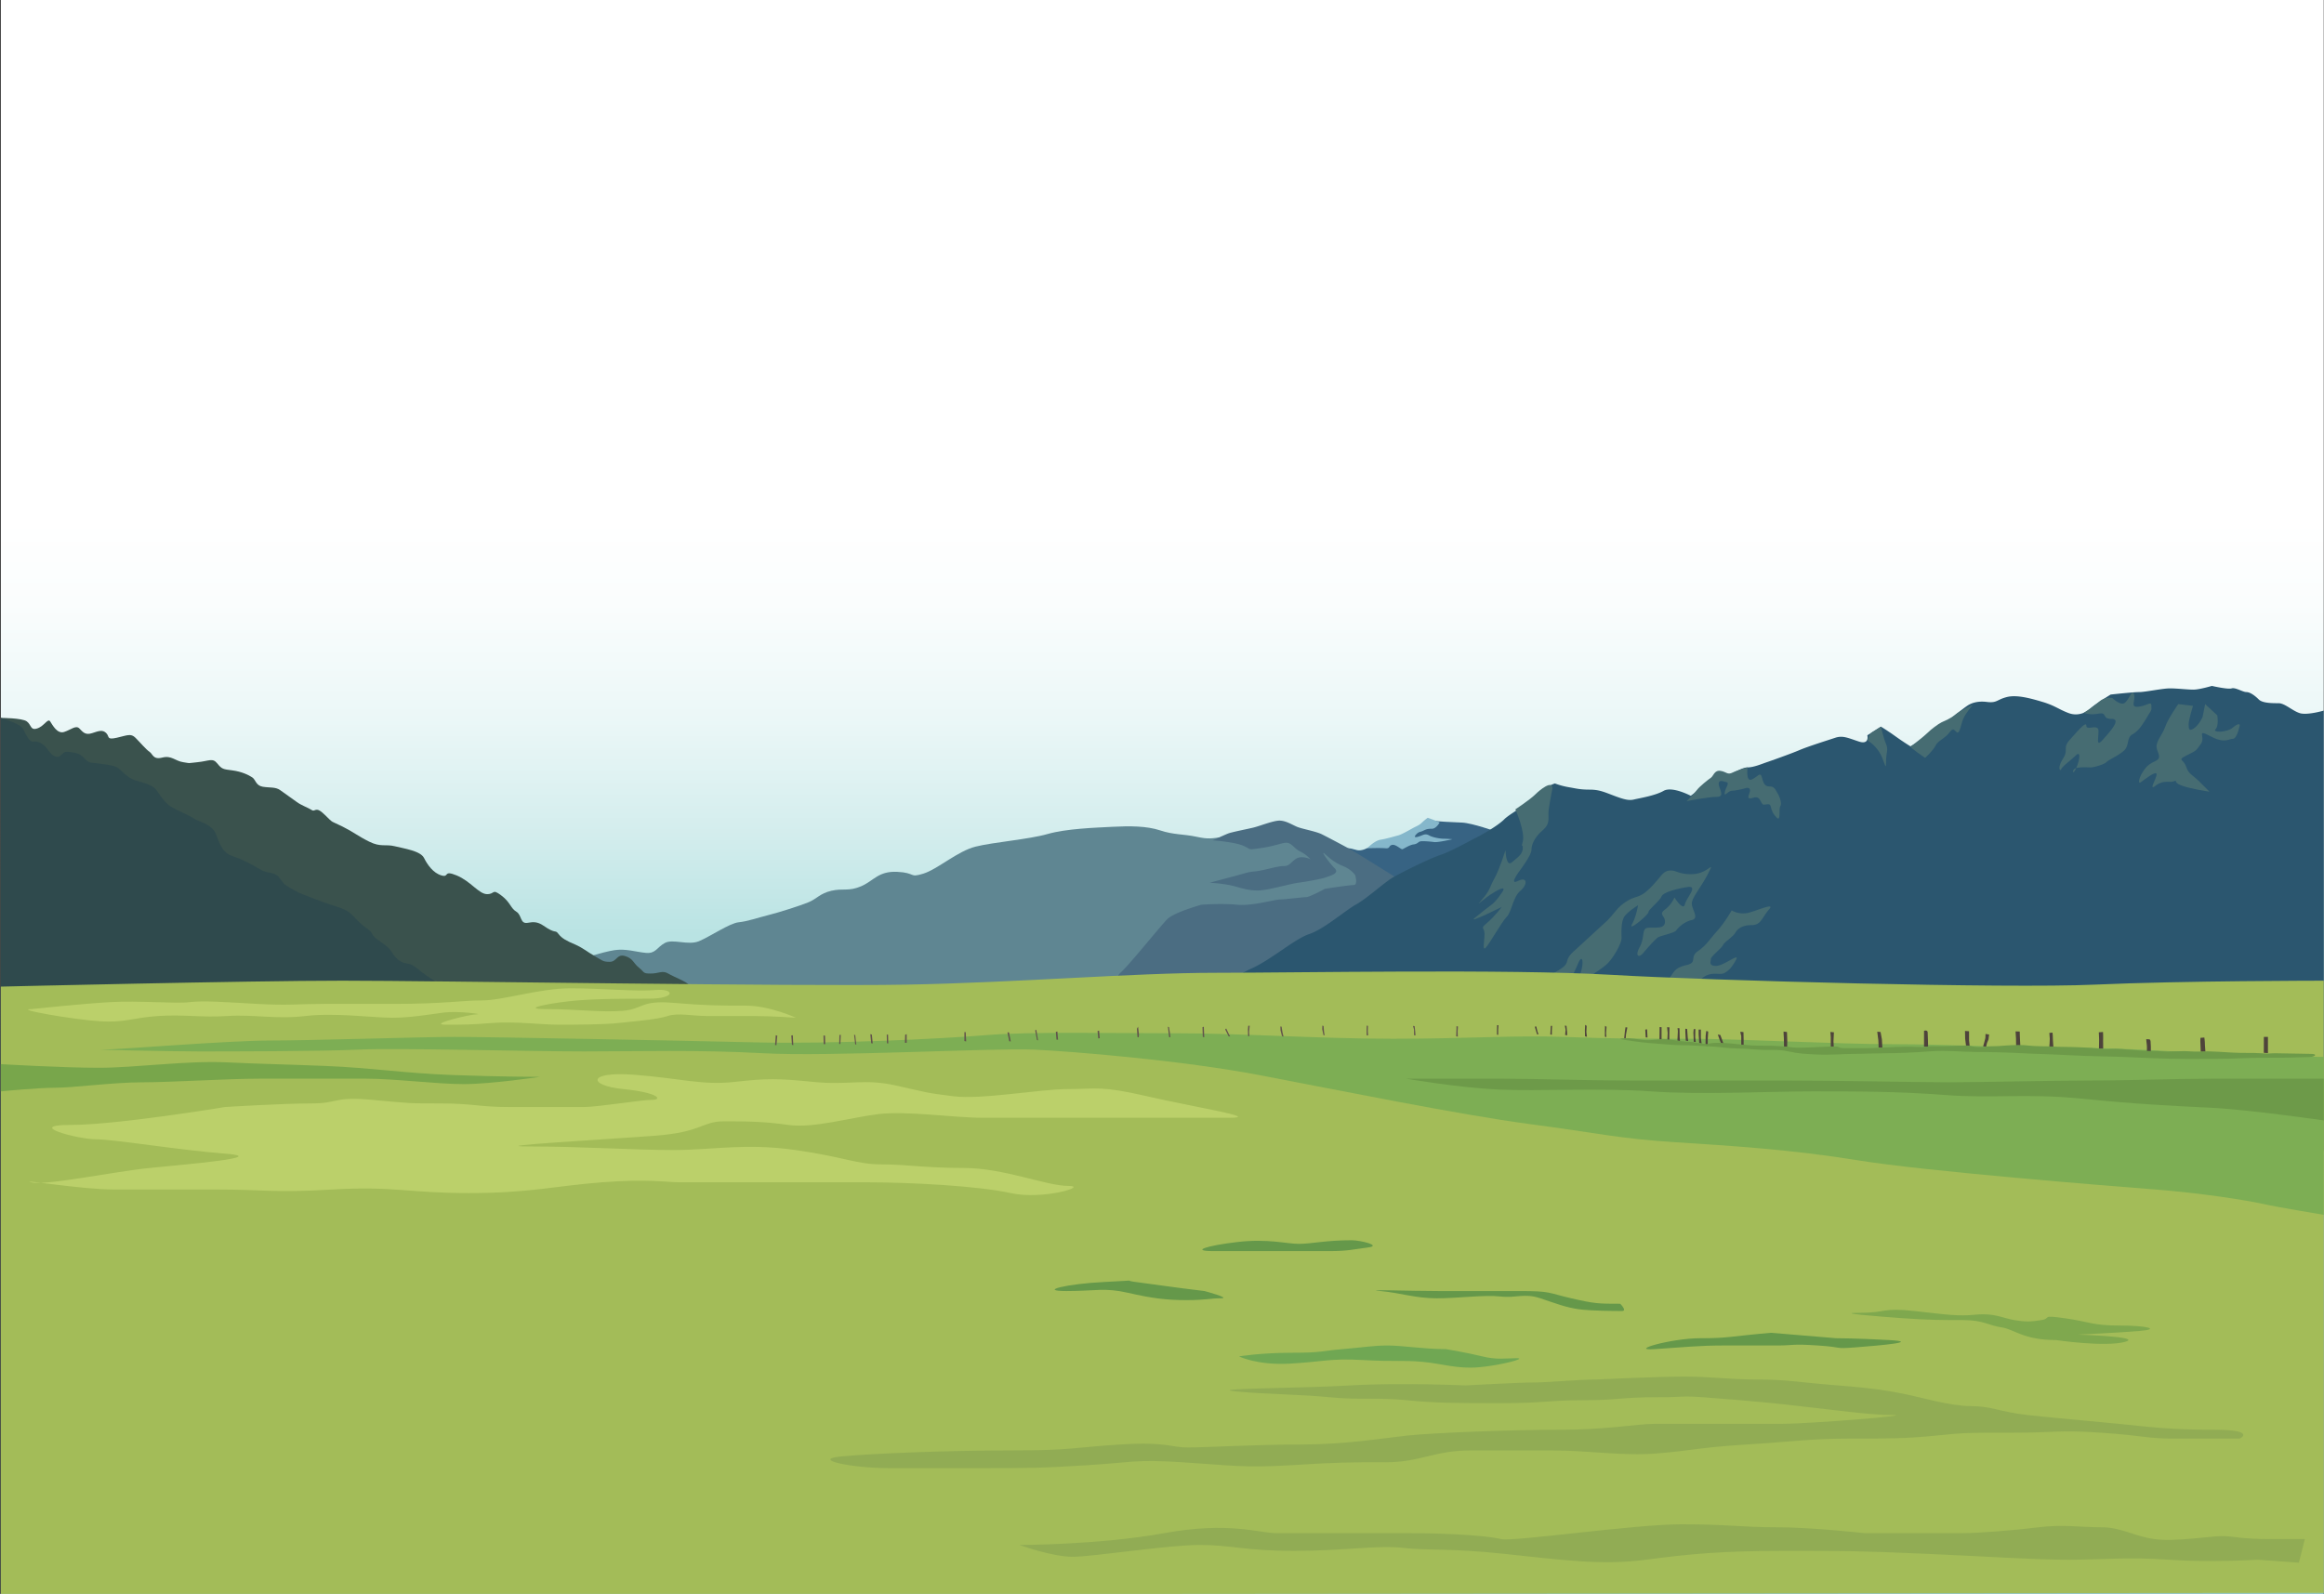 <?xml version="1.0" encoding="UTF-8"?> <svg xmlns="http://www.w3.org/2000/svg" xmlns:xlink="http://www.w3.org/1999/xlink" id="Layer_1" data-name="Layer 1" viewBox="0 0 4000 2743.75"><rect x="0" y="0" width="4000" height="2743.75" fill="#333333" stroke="none"/> <defs> <style>.cls-1{fill:url(#Безымянный_градиент_4);}.cls-2{fill:#376383;}.cls-3{fill:#85b7cb;}.cls-4{fill:#5f8692;}.cls-5{fill:#4b6d82;}.cls-6{fill:#4b6a6f;}.cls-7{fill:#415f69;}.cls-8{fill:#2b566f;}.cls-9{fill:#466c72;}.cls-10{fill:#3a524d;}.cls-11{fill:#2f4a4d;}.cls-12{fill:#a3bc58;}.cls-13{fill:#7dae54;}.cls-14{fill:#78a64b;}.cls-15{fill:#6d9a49;}.cls-16{fill:#70a753;}.cls-17{fill:#65984a;}.cls-18{fill:#7fa84e;}.cls-19{fill:#4e433b;}.cls-20{fill:#62544b;}.cls-21{fill:#91ac54;}.cls-22{fill:#bbd06a;}.cls-23{fill:none;}</style> <linearGradient id="Безымянный_градиент_4" x1="2000.48" y1="2972.35" x2="2000.48" y2="129.3" gradientUnits="userSpaceOnUse"> <stop offset="0" stop-color="#9bd7cf"></stop> <stop offset="0.48" stop-color="#b9e3e3"></stop> <stop offset="0.54" stop-color="#d3eded"></stop> <stop offset="0.61" stop-color="#ebf7f7"></stop> <stop offset="0.68" stop-color="#fafdfd"></stop> <stop offset="0.73" stop-color="#fff"></stop> </linearGradient> </defs> <rect class="cls-1" x="1.42" width="3998.12" height="2993.32"></rect> <path class="cls-2" d="M2575.3,1431.61s-41-14.75-59-15.57-40.15-1.64-49.16-3.28-11.48,0-19.67,6.56-27,16.39-34.42,20.48-22.12,8.2-27.86,9-17.21,3.28-24.58,7.37-16.39,9-24.59,7.38-16.39-6.56-26.22,0L2409,1525Z"></path> <path class="cls-3" d="M2477.79,1416s-5.74,10.65-13.11,10.65-9.84.82-14.75,3.28-6.56,1.64-9.84,4.1-9,9,0,6.55,12.3-6.55,19.67-2.46,20.49,5.74,25.4,5.74,14.75.82,14.75.82-24.58,5.74-31.14,4.92-22.12-2.46-25.4-.82-4.1,4.09-10.65,4.91-16.39,7.38-18.85,8.2-11.47-9-18-7.38-2.46,6.56-11.47,5.74-31.14,0-31.14,0,12.29-13.11,22.95-14.75,23.76-5.74,30.32-7.38,22.94-11.47,27.86-13.93,9-4.09,13.11-8.19a92.78,92.78,0,0,1,9.83-8.2S2474.51,1413.58,2477.79,1416Z"></path> <path class="cls-4" d="M993.79,1652.75s43.41-14,63.57-17.06,37.21,3.1,54.27,4.65,18.6-9.3,32.56-17,40.31,4.65,58.92-3.11,52.72-31,68.22-32.56,32.56-7.75,51.17-12.4,52.72-15.51,68.22-21.71,20.16-15.5,40.31-20.15,29.46,1.55,51.17-7.76,29.46-26.36,62-24.81,20.16,10.86,45,3.11,58.92-38.77,89.93-46.52,91.48-12.4,124-21.71,82.17-10.85,111.63-12.4,58.92-1.55,82.18,6.2,40.32,6.2,62,10.85,24.81,3.11,49.62,0,58.92-15.5,76-21.7,14-1.55,40.32,7.75,35.66,9.3,45,14c0,0,17.5,6.63,28.49,12.12s17.85,10.3,30.21,18.54,15.11,7.55,30.22,16.48,63.86,35.71,63.86,35.71-172.41,102.69-215.9,133.49-380.56,250.09-380.56,250.09-360.63,0-386-1.81-190.28-85.18-239.21-114.17S993.79,1652.75,993.79,1652.75Z"></path> <path class="cls-5" d="M2087.31,1446.61s36.51,2.61,52.16,9.13,5.21,7.82,32.59,3.91,39.12-11.74,46.94-7.83,9.13,9.13,19.56,14.35a57.92,57.92,0,0,1,17,13s-15.65-7.83-26.08,0-10.43,11.73-20.86,11.73-33.9,7.82-48.24,9.13-14.35,2.6-39.12,9.12-39.11,10.43-39.11,10.43,26.07,1.31,44.33,6.52,32.59,9.13,53.45,5.22,44.33-10.43,54.76-11.74,40.42-6.52,46.94-9.12,24.78-6.52,15.65-15.65-26.08-32.59-16.95-24.77,15.64,14.34,31.29,20.86,20.86,15.65,20.86,15.65,5.22,17-2.61,17-49.54,6.51-49.54,6.51-26.08,14.35-32.6,14.35-35.2,3.91-44.33,3.91-48.24,11.73-74.31,9.12-61.28,0-61.28,0-46.94,13-58.68,24.78-63.88,76.92-79.53,91.27-14.34,41.72-33.9,54.76-39.11,50.84-43,54.76-35.2,39.11-43,46.93-61.28,78.23-61.28,78.23l77.86-1.41,596.46-383.58s-86.3-54.4-100.64-62.22-36.51-19.56-46.94-24.77-33.9-9.13-43-13-20.86-11.73-32.6-10.43-31.29,9.13-41.72,11.73-37.81,7.83-44.33,10.44S2087.31,1446.61,2087.31,1446.61Z"></path> <path class="cls-6" d="M1097.46,1722.16s61.91,3.75,78.8-1.87,20.64-5.63,46.9-7.51,39.4-11.25,58.16-5.63,26.27,9.38,45,13.14,30,1.87,37.52,1.87,5.63,1.88,28.14-1.87,24.39-9.38,45-3.76,24.39,11.26,48.78,11.26,30-3.75,52.53-3.75,45,0,71.29,3.75,39.4,1.88,54.41,7.51,26.26,7.5,39.4,20.63,16.88,16.89,52.53,24.39,41.27,3.75,76.92,26.27,88.18,48.78,88.18,48.78-86.62,48.35-94.9,51.38-392.89,4.9-392.89,4.9S1120,1748.43,1097.46,1722.16Z"></path> <path class="cls-7" d="M1476.44,1731.54s39.4,11.26,58.16,16.89,52.53,3.75,58.16,5.63,1.87,3.75,24.39,13.13,33.77,15,50.65,18.76-26.26,20.64-26.26,20.64-45-1.88-50.66-1.88-24.39,11.26-39.4,13.13,0,9.38-22.51,13.14-41.28,28.14-61.91,30-71.3,30-71.3,30,26.27,18.76,37.53,20.64,392.89-4.9,392.89-4.9l94.9-51.38s-52.53-26.27-65.67-37.53-37.52-26.26-48.78-31.89-13.13-9.38-31.89-11.26-26.27-7.5-39.4-9.38-9.38-5.63-28.14-18.76-41.27-22.51-41.27-22.51-18.77,1.87-33.77-1.88-31.9-3.75-39.4-3.75-35.65-1.88-45-1.88-24.39,0-33.77,1.88S1476.44,1731.54,1476.44,1731.54Z"></path> <path class="cls-8" d="M3999.55,1223.28s-28.88,8.5-41.63,4.25-25.51-17-36.13-17-27.63,0-34-6.38-14.88-12.75-21.25-12.75-19.13-8.5-25.51-6.38-34-4.25-34-4.25-21.25,6.38-31.88,6.38-27.63-2.13-40.38-2.13-42.51,6.38-53.14,6.38-48.88,4.25-48.88,4.25-27.63,17-34,23.38-21.25,14.88-38.26,8.5-23.37-12.75-44.63-19.13-44.63-12.75-61.64-8.5-17,10.63-34,8.5-27.63,2.13-34,6.38-25.5,19.13-31.88,25.5-17,10.63-17,10.63L3313.92,1270l-25.51,14.88s-10.63-6.38-25.5-17-25.51-17-25.51-17L3214,1265.79s4.25,17-14.88,10.63-27.63-10.63-40.38-6.38-46.76,14.88-61.64,21.25-51,19.13-57.38,21.26-21.26,8.5-31.88,8.5-27.64,12.75-34,12.75-12.75-6.37-23.38,4.25-40.38,31.88-40.38,31.88-31.89-17-46.76-8.5-42.51,12.76-51,14.88-17,0-34-6.38-25.51-10.62-42.51-10.62-23.38-2.13-36.13-4.25a126.91,126.91,0,0,1-23.38-6.38s-14.88,4.25-25.51,17-51,34-61.63,44.64-36.13,25.5-48.89,31.88-42.51,23.38-61.63,29.75-65.89,29.76-80.77,38.26-44.63,36.13-63.76,46.76-55.26,42.51-80.77,51-65.89,44.64-99.89,59.51-87.15,61.64-125.4,82.89-121.15,91.4-153,110.53-63.77,42.5-72.27,46.76,2.93,3.58,68.82,12.08,152.23.67,247.87,7,99.89,17,246.55,19.13,227.42,4.25,301.81,6.38,180.66-4.25,299.68,6.38,255.05,10.62,308.19,10.62,197.66,6.38,255.05,4.25,167.91,2.13,227.42,4.25,241.42,2.63,241.42,2.63Z"></path> <path class="cls-9" d="M2672,1357.18s-4.25,21.26-6.38,36.13,4.25,23.38-10.62,36.14-19.13,25.5-19.13,34-19.13,34-19.13,34-21.26,27.63-4.25,19.13,17,6.37,4.25,17-14.88,36.13-23.38,44.64-29.76,46.75-36.13,53.13-2.13-10.63-2.13-23.38-8.5-8.5,4.25-19.13,25.51-27.63,25.51-27.63-59.52,29.76-46.76,19.13,21.25-17,29.75-23.38,19.13-23.38,19.13-23.38,6.38-10.63-14.88,2.13-36.13,29.75-21.25,12.75,12.75-21.25,21.25-36.13,19.13-48.89,19.13-48.89.7,29.53,10.63,21.26c12.75-10.63,19.13-14.88,19.13-25.51s-4.25,6.38,0-10.63-12.75-55.26-12.75-55.26,25.5-17,34-25.5S2672,1342.3,2672,1357.18Z"></path> <path class="cls-9" d="M2074.59,1921s62.68-23.88,89.55-31.34,34.33-25.37,56.71-29.85,49.26-7.46,49.26-7.46,16.42-13.44,28.36-17.91,19.4-9,40.29-16.42,32.84-14.93,32.84-14.93,22.39,3,29.85-1.49-20.9,6-26.87,11.94-8.95,7.46-17.91,14.93-20.89,13.43-23.88,17.91-3,7.46,14.93,1.49,22.39-6,40.3-11.94,23.88-10.45,41.79-16.42,7.46-10.45,37.31-20.89,25.37-6,44.78-19.41,17.91-17.91,49.25-14.92,28.36-4.48,55.22-3,80.6-11.94,61.2-6-43.29,25.38-55.23,25.38-35.82,0-47.76,4.47-14.92,1.5-38.8,13.44-58.21,28.35-31.35,23.88,49.26-1.5,74.63-1.5,61.19,4.48,89.55-10.44,29.85-25.38,64.18-37.32,26.86-23.88,49.25-38.8,25.37-23.88,50.75-26.87,34.32-14.92,41.79-25.37,9-16.42,28.36-20.9,4.47-13.43,19.4-23.88,19.4-19.4,32.83-34.32,25.38-35.83,25.38-35.83a40.09,40.09,0,0,0,26.86,4.48c14.93-3,49.25-19.4,37.31-6s-13.43,26.87-29.85,26.87-23.88,6-28.35,13.43-17.91,14.93-20.9,20.9-20.89,19.4-20.89,23.88-4.48,11.94,8.95,11.94,41.79-23.88,34.33-10.45-11.94,17.91-19.4,22.39-17.91-1.5-31.35,4.47-31.34,29.85-49.25,40.3-44.78,20.9-19.4,22.39,14.92,14.92,41.79,17.91,20.89-1.49,40.3,3,13.43,11.94,29.85,29.86,59.7,64.17,80.59,74.62,43.29,41.79,83.58,35.82,47.76-7.46,91.05-13.43,70.15-6,103-10.45,131.34-7.46,171.64-19.4,56.72-22.39,83.58-17.91,29.85,7.46,46.27,6,68.66-11.94,28.36,0-62.69,10.45-77.61,14.92-22.39,3-43.29,14.93-50.74,13.43-10.44,14.92,37.31,9,61.19,0,44.77-16.41,71.64-11.94,37.31,7.47,59.7,0,28.36-7.46,52.24-7.46,26.86-9,49.25-9,83.58-1.5,116.42,0,51.85,0,51.85,0v116.1s-522-2.67-560.8-2.67-159.7-1.5-211.94-1.5-158.21-6-222.38-9-164.18-9-231.34-9-255.22-4.47-297-6-125.38-3-159.7-6S2201.45,1939,2168.62,1936,2074.59,1921,2074.59,1921Z"></path> <path class="cls-9" d="M2574.58,1736s22.39-14.93,34.33-23.88,38.8-23.88,38.8-23.88,32.84-14.93,43.29-23.88,1.49-11.94,17.91-26.87,37.31-34.32,53.73-49.25,17.91-23.88,35.82-35.82,22.39-4.48,41.79-23.88,20.89-28.36,32.83-29.85,16.42,7.46,41.8,6,37.31-25.37,25.37-1.49-28.36,41.79-28.36,52.23,13.43,25.38,0,28.36-23.88,13.44-26.87,17.91-26.86,9-31.34,11.94-17.91,17.91-25.37,26.87-14.93,6-6-10.45,3-31.34,13.43-32.83,28.36,3,29.85-9-11.94-13.43,0-22.39a51.93,51.93,0,0,0,16.42-20.89s14.93,23.88,17.91,11.94,23.88-32.84,4.48-29.85-41.79,9-44.78,16.41-22.39,22.39-22.39,26.87-35.82,34.33-28.35,20.9,10.44-32.84,10.44-32.84-14.92,9-22.38,17.91-6,29.85-6,38.81-13.44,32.83-23.88,43.28-31.35,20.89-40.3,31.34-17.91,7.46-9-9,7.47-43.29-1.49-22.39-11.94,26.86-23.88,31.34-29.85,6-32.84,16.42-7.46,20.89-19.4,25.37-37.31,16.42-23.88,7.46,41.79-43.28,17.91-29.85-32.83,22.39-38.8,26.87-20.9,13.43-20.9,13.43Z"></path> <path class="cls-9" d="M3007.86,1321.05s-3.43,25.37,7,20.89,14.93-14.92,17.91-3,6,14.92,13.44,14.92,9,4.48,13.43,11.94,7.46,17.92,4.48,22.39,1.49,26.87-6,19.41-9-13.44-10.45-19.41-6-3-11.94-3-4.48-16.42-17.91-11.94-7.46-4.48-6-10.45-3-7.46-7.46-6-17.91,4.48-23.88,4.48-13.44,11.94-11.94,3,8.95-16.42,3-17.91-13.43-4.48-13.43,3,11.94,22.39-3,22.39-52.23,7.46-52.23,7.46,13.43-13.44,17.91-19.41,19.4-17.91,23.88-20.89,6-13.43,16.41-11.94,11.94,7.46,20.9,3S3007.86,1321.05,3007.86,1321.05Z"></path> <path class="cls-9" d="M3216.36,1276.27s9,4.48,17.91,17.91,11.94,35.82,11.94,17.91,4.48-20.89,0-31.34-8.81-29.84-8.81-29.84l-16.56,10.44S3211.89,1271.8,3216.36,1276.27Z"></path> <path class="cls-9" d="M3395.47,1213.59s-11.94,13.43-16.42,23.88-6,28.36-11.94,22.39-6-6-13.43,3-17.91,11.94-22.39,20.9-17.91,20.89-17.91,20.89-27.55-18.53-25-19.71,23.48-17.6,29.45-23.57,17.91-14.93,23.88-17.91,14.92-6,23.88-13.43S3395.47,1213.59,3395.47,1213.59Z"></path> <path class="cls-9" d="M3635.76,1201.65s14.93,14.92,22.39,7.46,11.94-23.88,14.92-13.43-7.46,22.39,7.47,20.89,22.38-10.44,22.38-1.49,1.5,4.48-7.46,19.4-14.92,23.88-25.37,29.85-4.48,19.41-14.93,28.36-25.37,14.93-29.85,19.4-22.38,9-26.86,9-23.88-1.49-28.36,3-1.49,10.45,4.48-4.47,6-26.87-1.49-19.41-23.88,19.41-25.38,23.88-7.46-1.49,3-17.91-1.49-17.91,11.94-32.83,28.36-32.84,28.36-23.88,20.89-4.48,20.89,8.95-4.48,28.36,7.46,14.93,32.84-35.82,14.93-35.82-6-11.94-22.39-9-25.37-1.49-25.37-1.49,16.42-10.45,26.86-19.4A26.69,26.69,0,0,1,3635.76,1201.65Z"></path> <path class="cls-9" d="M3749.19,1212.1s-17.91,25.37-22.38,38.8-16.42,25.37-14.93,35.82,10.45,17.91-3,23.88-17.92,13.43-22.39,20.9-7.47,19.4-1.5,14.92,26.87-20.89,26.87-13.43-14.93,29.85-1.49,19.4,23.88-4.48,31.34-7.46-3,1.49,13.43,7.46,47.76,10.45,47.76,10.45l-16.41-16.42c-13.44-13.43-19.41-13.43-23.88-26.86s-16.42-10.45,1.49-19.41,14.92-7.46,23.88-19.4-9-26.86,16.42-13.43,31.34,4.48,38.8,4.48,11.94-23.88,11.94-23.88-1.49-4.48-11.94,4.47-35.82,9-29.85,3,3-23.88,3-23.88l-20.9-19.4-4.48,22.38s-6,13.44-14.92,19.41-9,0-9-7.47,7.47-31.34,7.47-31.34Z"></path> <path class="cls-10" d="M1.42,1235.85s36.66,0,44.71,6,6,16.09,18.09,12.07,18.1-18.1,22.12-12.07S98.4,1264,110.47,1260s20.11-12.07,26.14-6,10,12.06,22.12,8,18.09-6,24.13,0,0,12.06,18.09,8,24.13-8,32.18,0,18.09,20.11,24.13,24.13,6,14.08,22.11,10,22.12,6,36.2,8,4,2,24.13,0,26.14-8,34.18,2,10.05,10,26.14,12.06,28.15,8.05,34.18,12.07,6,14.07,18.1,16.08,22.12,0,30.16,6,20.11,14.07,28.15,20.1,20.11,10.06,26.14,14.08,6-8,22.12,8,10.06,10.06,30.16,20.11,26.14,16.09,46.25,26.14,28.15,4,44.24,8,44.23,8,50.27,20.11,16.08,26.14,30.16,30.16,2-10,26.14,0,38.2,32.17,52.28,32.17,8-10,24.13,2,16.08,22.11,26.14,28.15,6,21.86,20,19.17c9.29-1.78,16.87-1.87,26.78,5,22,15.29,19.62,6,25.66,14s14.07,12.07,28.15,18.1,20.1,12.06,34.18,20.11,14.07,10,26.14,10,12.06-14.08,26.14-10,14.07,12.06,24.13,20.1,6,10.06,20.11,10.06,20.1-6,30.16,0,32.17,14.07,36.19,20.1,12.07,16.09,20.11,28.16,2,24.12,18.1,20.1,32.17,2,38.2,8,18.1,12.06,32.17,24.13,14.08,2,30.17,14.07,26.14,18.1,32.17,26.14,4,14.08,22.12,14.08,30.16,16.08,38.2,18.09,24.13-8,30.16-4,20.11,4,28.15,12.07,24.13,10,32.18,18.09,14.07,12.07,34.18,16.09,22.12-2,34.18,0,10.06,2,38.21,4,36.19-4,58.31-4,6-14.08,34.18-6,58.31,8,72.39,16.08,18.1-4,38.2,2,46.19,17.68,55.27,14.87,61.36,1.22,89.51,1.22,99.73,3.06,112.2,1.53-7.64,14.56-33.78,16.57-86.46,10.05-114.61,10.05-74.4,2-100.54,6-72.39,10.06-88.48,10.06-62.33-2-96.51,2-72.39,6-92.5,8-84.45,4-112.6,2-144.78-6-179-6-233.25-6-317.7-8-199.07-8-265.42-6-265.43,4-321.73,6-136.73-2-172.92,2-84.46,8-108.59,6-68.83-2-68.83-2Z"></path> <path class="cls-11" d="M1.42,1235.85S34,1245.32,39.21,1254s10.46,24.41,19.18,22.66,19.18,7,22.66,12.21,14,19.17,22.67,12.2,5.23-8.72,24.41-5.23,15.69,15.69,31.38,17.43,36.61,3.49,43.58,8.72,13.95,14,24.41,19.18,33.13,7,41.85,19.18,13.94,20.92,24.4,27.89,33.13,15.69,40.1,20.92,31.38,8.72,38.36,27.9,12.2,31.38,27.89,36.61,33.13,14,47.08,22.66,24.4,3.49,33.12,14,5.23,10.46,20.92,19.18,3.49,3.49,43.59,19.18,48.81,12.2,66.25,31.38,26.15,19.18,29.64,27.89,24.4,17.44,31.38,27.9S686,1656.77,700,1658.51s17.44,10.46,41.84,26.16,31.39,15.69,50.56,22.66,34.87,12.2,45.33,22.66,33.13,17.44,45.33,20.93,20.92,3.48,38.36,13.94,27.89,24.41,40.1,34.87,33.12,26.15,45.33,19.18,17.43-15.69,29.63-10.46,10.47,12.2,27.9,20.92,31.38,0,36.61,1.74,15.69,5.23,22.67,10.46,3.48-3.48,19.17,3.49,26.16,3.49,41.85,14,26.15,0,43.58,10.46,27.9,3.49,43.59,20.92,17.43,38.36,27.89,38.36,27.9,3.48,34.87,12.2,14,24.41,14,24.41l3.49,8.71s-160.4,3.49-193.53,3.49-191.77-7-249.31-7-216.18-7-272-8.72-329.51,3.49-376.58,5.23-193.52,12.2-207.47,10.46-51.74-9.79-51.74-9.79Z"></path> <path class="cls-12" d="M1.42,1698.41s423.81-10.2,587.74-10.2,778.64,10.2,969.89,6.8,392.73-20.39,532.75-20.39,505.44-6.8,679.61,3.4,683,23.79,833.28,17,394.86-6.8,394.86-6.8V2742.06L1.42,2745.46Z"></path> <path class="cls-13" d="M3999.55,1819.38s-48.47,0-136-3.12-190.61-12.5-300-12.5-209.36-6.25-306.22-6.25-265.6-9.37-350-9.37-131.24,0-215.61-3.13-162.48,3.13-293.72,3.13-259.34-9.38-371.83-9.38-253.1-3.12-328.09,3.13-265.6,15.62-396.84,12.5S842,1785,782.66,1785s-246.85,6.25-318.72,6.25-259.35,15.62-287.47,15.62S298.33,1810,342.08,1810s209.35,0,275-3.13,293.72,3.13,387.46,3.13,196.85-3.13,309.34,3.12,396.83-9.37,465.58-6.25,256.22,18.75,387.46,43.75,346.84,68.74,465.57,84.37,153.11,25,250,31.24,200,12.5,315.59,31.25,428.08,43.74,509.32,50,159.36,18.75,187.48,25,104.72,18.75,104.72,18.75Z"></path> <path class="cls-14" d="M1.42,1831.88s106.31,6.25,168.8,6.25,150-12.5,218.73-9.37,93.74,3.12,171.85,6.25,134.36,12.49,218.73,15.62,150,3.12,150,3.12-84.37,12.5-131.24,12.5-118.74-9.37-168.73-9.37H448.31c-59.36,0-153.1,6.25-203.1,6.25s-118.74,9.37-150,9.37-93.81,6.25-93.81,6.25Z"></path> <path class="cls-15" d="M3999.55,1856.88H3807.34c-62.49,0-137.48,3.12-206.23,3.12s-196.85,3.13-246.85,3.13-190.6-3.13-287.47-3.13H2804.32c-81.24,0-162.48-3.12-218.73-3.12H2420s90.61,15.62,159.35,18.75,175-3.13,262.48,3.12,200,0,278.09,0,146.86,0,228.11,6.25,140.61-3.12,234.35,6.25,156.23,12.5,221.85,15.62,195.33,21.88,195.33,21.88Z"></path> <path class="cls-16" d="M2488.73,2322.46c-37.5,0-75-6.25-100-6.25s-40.62,3.12-78.12,6.25-34.37,6.25-87.49,6.25-90.61,6.24-90.61,6.24,31.24,15.63,87.49,12.5,68.74-9.37,125-6.25,68.75,0,103.12,3.13,59.37,12.5,96.86,9.37,84.37-15.62,65.62-15.62-34.37,3.12-59.37-3.13S2488.73,2322.46,2488.73,2322.46Z"></path> <path class="cls-17" d="M2073.15,2222.47c-53.12-6.25-93.74-12.5-118.74-15.63s12.5-3.12-53.12,0-115.61,15.63-65.62,15.63,65.62-6.25,106.24,3.12,65.62,12.5,100,12.5,40.62-3.13,59.37-3.13S2073.15,2222.47,2073.15,2222.47Z"></path> <path class="cls-17" d="M2326.25,2135c-44.19,0-68.75,6.24-90.62,6.24s-53.12-9.37-106.24-3.12-81.24,15.62-40.62,15.62h200c31.25,0,40.62-3.12,65.62-6.25S2341.87,2135,2326.25,2135Z"></path> <path class="cls-17" d="M2788.7,2244.34c-37.5,0-43.75,0-84.37-9.38s-34.37-12.49-87.49-12.49H2476.23c-50,0-134.36-3.13-100,0s59.37,12.49,96.87,12.49,81.24-6.24,109.36-3.12,40.62-6.25,68.74,3.12,43.75,15.63,65.62,18.75,65.62,3.13,75,3.13S2788.7,2244.34,2788.7,2244.34Z"></path> <path class="cls-17" d="M3048.05,2294.33c-71.87,6.25-71.87,9.38-121.87,9.38s-125,21.87-78.11,18.75,78.11-6.25,115.61-6.25h93.74c31.25,0,25-3.13,71.87,0s25,6.25,65.62,3.12,112.48-9.37,56.24-12.5-90.62-3.12-90.62-3.12Z"></path> <path class="cls-18" d="M3538.62,2306.83c-56.24,0-71.87-18.75-93.74-21.87s-31.25-12.5-65.62-12.5-59.37,0-103.11-3.12-121.86-9.38-75-9.38,37.49-9.37,93.74-3.12,75,9.37,106.23,6.25,46.87,6.25,65.62,9.37,28.13,3.13,46.87,0-3.12-9.37,40.62-3.12,46.87,12.49,93.74,12.49,71.87,6.25,34.38,9.38-106.24,6.25-106.24,6.25,114.4,3.45,81.24,12.5C3623,2319.33,3538.62,2306.83,3538.62,2306.83Z"></path> <polygon class="cls-19" points="3896.42 1812.39 3903.52 1812.84 3903.52 1784.91 3896.48 1785.02 3896.42 1812.39"></polygon> <polygon class="cls-19" points="3787.39 1786.57 3794.07 1786.05 3794.85 1793 3795.1 1799.69 3795.88 1810.49 3787.9 1810.75 3787.13 1792.23 3787.39 1786.57"></polygon> <path class="cls-19" d="M3694,1788.88l5.91.26,1.55,2.57.51,10v10.8l-6.94-.25s.51-10.3,0-13.38S3694,1788.88,3694,1788.88Z"></path> <path class="cls-19" d="M3619.63,1776.53s.51,9,.26,10.55,0,9.26,0,9.26v9l-7.21-.26s.26-13.38.26-15.95-.52-12.09-.52-12.09Z"></path> <path class="cls-19" d="M3532.66,1777.56c.52.77.77,13.12.77,13.12l.78,11.58-6.95-.51s1-12.1.77-13.64-.77-10-.77-10Z"></path> <path class="cls-19" d="M3476.31,1775.76s.26,12.86.52,15.18.51,12.09.51,12.09l-7.2-.25-.26-14.93-.77-12.35Z"></path> <path class="cls-19" d="M3423.57,1780.9l-1,8.5-2.57,5.91-1.55,6.69-5.14-.77s3.86-13.12,3.86-14.41.25-6.94.25-6.94Z"></path> <path class="cls-19" d="M3389.09,1775.24v15.7l1,9.78-6.18-.26s-1.54-11.32-1.54-12.35-.26-13.38-.26-13.38Z"></path> <path class="cls-19" d="M3317.82,1776.79l.51,13.89.26,11.58-7-.51v-27.28S3317.31,1772.41,3317.82,1776.79Z"></path> <path class="cls-19" d="M3236.77,1776.53l2.32,12.87.77,13.89h-6.43s-.26-12.09-.52-12.87-1.8-14.4-1.8-14.4Z"></path> <path class="cls-19" d="M3156.49,1777.05l-.77,15.69.52,9.52-5.15-.77v-16.21c0-.77-.77-8.75-.77-8.75Z"></path> <path class="cls-19" d="M3075.7,1776.53l.52,16-.26,9.78-5.4-.77s0-14.41-.26-15.18-.51-10.55-.51-10.55Z"></path> <path class="cls-19" d="M3000.83,1776.79l.26,13.12V1801l-4.12-.25v-17.24s-2.06-7.46-1.29-7.46S3000.83,1776.79,3000.83,1776.79Z"></path> <path class="cls-19" d="M2961,1781.68l5.66,15.43h-3.86s-2.57-5.91-2.83-6.69-3.34-9.52-3.34-9.52Z"></path> <polygon class="cls-19" points="2940.11 1775.76 2939.34 1788.62 2939.34 1800.46 2935.48 1799.94 2935.74 1782.96 2936.76 1774.73 2940.11 1775.76"></polygon> <polygon class="cls-19" points="2927.5 1772.41 2927.5 1786.82 2928.79 1796.34 2924.67 1795.57 2923.64 1780.39 2923.64 1772.41 2927.5 1772.41"></polygon> <path class="cls-19" d="M2918,1771.38l-.26,14.16,1,8.23s-3.86,0-3.6-1-.51-14.92-.51-14.92l.51-6.18Z"></path> <polygon class="cls-19" points="2903.83 1771.38 2904.86 1785.54 2905.63 1792.23 2901.51 1791.45 2900.74 1776.02 2900.74 1770.87 2903.83 1771.38"></polygon> <polygon class="cls-19" points="2890.71 1770.1 2890.97 1785.02 2891.48 1791.97 2887.11 1791.45 2887.88 1775.24 2887.36 1769.84 2890.71 1770.1"></polygon> <polygon class="cls-19" points="2873.47 1768.56 2873.21 1779.1 2873.21 1791.2 2869.87 1790.17 2870.38 1778.08 2869.35 1768.3 2873.47 1768.56"></polygon> <polygon class="cls-19" points="2859.83 1768.3 2859.83 1781.42 2859.83 1790.17 2856.23 1789.14 2856.49 1768.04 2859.83 1768.3"></polygon> <polygon class="cls-19" points="2834.88 1771.9 2835.65 1786.05 2832.56 1785.79 2831.79 1772.41 2834.88 1771.9"></polygon> <polygon class="cls-19" points="2800.91 1768.81 2798.6 1780.9 2798.08 1787.85 2795.51 1787.34 2796.8 1774.73 2797.82 1768.3 2800.91 1768.81"></polygon> <polygon class="cls-19" points="2765.15 1767.53 2764.38 1778.59 2764.89 1785.28 2762.32 1784.51 2762.32 1773.96 2762.57 1765.98 2765.15 1767.53"></polygon> <polygon class="cls-19" points="2730.93 1765.98 2730.41 1776.53 2731.44 1784.76 2728.1 1783.99 2727.84 1773.44 2728.35 1764.18 2730.93 1765.98"></polygon> <polygon class="cls-19" points="2696.19 1765.98 2697.22 1776.53 2697.48 1782.19 2693.88 1781.68 2694.65 1772.93 2693.36 1765.47 2696.19 1765.98"></polygon> <polygon class="cls-19" points="2671.49 1765.98 2670.98 1774.47 2670.98 1781.16 2668.4 1780.9 2668.92 1770.36 2669.18 1765.98 2671.49 1765.98"></polygon> <polygon class="cls-19" points="2644.22 1767.01 2646.28 1775.76 2648.08 1780.65 2645.51 1780.39 2643.19 1772.93 2641.65 1767.27 2644.22 1767.01"></polygon> <polygon class="cls-19" points="2579.12 1764.95 2578.61 1772.93 2578.61 1781.42 2576.55 1781.16 2576.55 1772.16 2576.81 1764.69 2579.12 1764.95"></polygon> <polygon class="cls-20" points="2509.39 1767.01 2508.88 1775.5 2509.14 1784.51 2506.31 1783.99 2506.82 1771.13 2506.82 1766.5 2509.39 1767.01"></polygon> <polygon class="cls-20" points="2434.78 1766.5 2435.81 1775.76 2436.32 1782.45 2433.75 1781.93 2433.75 1772.16 2431.95 1765.98 2434.78 1766.5"></polygon> <polygon class="cls-20" points="2354.5 1765.98 2354.25 1775.24 2354.76 1782.45 2352.19 1782.19 2352.19 1770.61 2352.45 1765.47 2354.5 1765.98"></polygon> <polygon class="cls-20" points="2278.09 1766.24 2278.86 1775.76 2279.89 1782.45 2277.83 1781.68 2275.77 1771.64 2276.03 1765.47 2278.09 1766.24"></polygon> <polygon class="cls-20" points="2205.79 1767.27 2207.33 1776.79 2209.13 1784.51 2206.56 1783.73 2203.99 1773.7 2203.73 1767.01 2205.79 1767.27"></polygon> <polygon class="cls-20" points="2150.98 1765.72 2149.95 1776.27 2150.47 1783.73 2148.15 1783.48 2147.89 1772.16 2148.41 1765.72 2150.98 1765.72"></polygon> <path class="cls-20" d="M2110.59,1770.61l4.11,8.75,2.58,4.89-2.58-.26-5.91-11.83S2110.07,1770.36,2110.59,1770.61Z"></path> <path class="cls-20" d="M2072,1767.78l.52,12.61.25,5.15-2.57-.52-.51-16.72S2071.73,1767,2072,1767.78Z"></path> <polygon class="cls-20" points="2012.18 1768.36 2014.23 1782.72 2014.23 1785.8 2012.18 1785.29 2010.13 1767.34 2012.18 1768.36"></polygon> <polygon class="cls-20" points="1958.84 1767.34 1960.38 1781.18 1959.87 1785.8 1957.82 1785.29 1956.79 1770.93 1958.84 1767.34"></polygon> <path class="cls-20" d="M1891.74,1774.09l1.14,13s-2.67,1.15-2.67,0-1.15-12.22-1.15-12.22Z"></path> <polygon class="cls-20" points="1819.93 1775.62 1821.07 1789.75 1818.4 1789.75 1817.25 1776.38 1819.93 1775.62"></polygon> <polygon class="cls-20" points="1783.64 1772.56 1786.7 1790.89 1784.79 1790.51 1781.73 1773.71 1783.64 1772.56"></polygon> <polygon class="cls-20" points="1736.66 1777.14 1739.71 1792.8 1737.04 1792.42 1733.99 1777.14 1736.66 1777.14"></polygon> <polygon class="cls-20" points="1662.18 1776.76 1662.94 1792.8 1659.88 1792.04 1659.88 1776.76 1662.18 1776.76"></polygon> <polygon class="cls-20" points="1560.58 1780.2 1560.58 1795.1 1557.52 1795.1 1557.9 1781.35 1560.58 1780.2"></polygon> <polygon class="cls-20" points="1528.49 1780.96 1528.87 1796.24 1526.58 1795.86 1526.2 1780.96 1528.49 1780.96"></polygon> <polygon class="cls-20" points="1500.61 1780.96 1502.13 1796.24 1499.46 1795.86 1497.93 1780.2 1500.61 1780.96"></polygon> <polygon class="cls-20" points="1471.96 1781.73 1473.87 1798.15 1471.96 1797.77 1470.05 1781.35 1471.96 1781.73"></polygon> <polygon class="cls-20" points="1447.13 1781.35 1446.37 1797.39 1444.46 1797.01 1444.84 1781.73 1447.13 1781.35"></polygon> <polygon class="cls-20" points="1420.01 1782.87 1420.39 1797.39 1417.72 1797.39 1417.34 1782.49 1420.01 1782.87"></polygon> <polygon class="cls-20" points="1364.63 1782.11 1365.39 1799.3 1363.1 1798.53 1361.95 1782.49 1364.63 1782.11"></polygon> <polygon class="cls-20" points="1337.89 1782.87 1336.36 1799.3 1334.07 1798.92 1335.22 1782.11 1337.89 1782.87"></polygon> <path class="cls-21" d="M3967,2649.42h-61c-50.86,0-61-5.09-81.37-5.09s-81.38,10.17-117,5.09-55.94-20.35-91.54-20.35-66.12-5.08-106.81,0-101.72,10.17-132.23,10.17H3209.19s-91.54-10.17-152.57-10.17-81.38-5.08-162.75-5.08-289.9,30.51-310.24,25.43-81.37-10.18-162.75-10.18H2197.1c-30.51,0-81.37-20.34-193.26,0s-249.21,20.35-249.21,20.35,55.94,20.34,91.54,20.34,162.75-20.34,218.7-20.34,76.29,10.17,162.75,10.17,142.4-10.17,188.17-5.09,76.29,0,172.93,10.17,167.83,20.35,244.12,10.18,132.23-15.26,239-15.26,127.14,0,244.12,5.08S3499.09,2685,3560.12,2685s101.72-5.09,172.92,0,152.58,0,152.58,0l71.2,5.08Z"></path> <path class="cls-21" d="M2746.38,2374.78c-30.52,0-81.38,5.08-106.81,5.08s-117,5.09-117,5.09-111.89-5.09-198.35,0S2075,2390,2125.9,2395.12s111.89,5.09,162.75,10.17,81.37,0,132.23,5.09,86.46,5.08,162.75,5.08,81.37-5.08,142.4-5.08,61-5.09,127.15-5.09,20.35-5.08,142.41,5.09,208.52,25.43,259.38,25.43-142.41,15.26-188.18,15.26H2848.1c-30.52,0-81.38,10.17-162.75,10.17s-218.7,5.08-264.47,10.17-106.8,15.26-183.09,15.26-162.75,5.08-193.27,5.08-35.6-10.17-117-5.08-81.38,10.17-188.18,10.17-233.95,5.08-289.89,10.17,15.25,20.34,81.37,20.34h147.49c96.63,0,111.89,0,193.26-5.08s81.38-10.17,162.75-5.09,106.81,10.17,188.18,5.09,101.72-5.09,162.75-5.09,81.37-20.34,147.49-20.34h137.32c66.12,0,122.06,10.17,183.09,5.08s71.2-10.17,152.58-15.25,111.89-10.18,178-10.18,96.64,0,147.5-5.08,50.85-5.09,132.23-5.09,76.29-5.08,152.58,0,76.28,10.17,127.14,10.17H3855.1s30.52-15.25-45.77-15.25-111.89-5.09-162.75-10.17-111.89-10.18-157.66-15.26-61-15.26-96.63-15.26-86.46-15.26-111.89-20.34-50.86-10.18-117-15.26-86.46-10.17-137.32-10.17-81.37-5.09-127.15-5.09S2746.38,2374.78,2746.38,2374.78Z"></path> <path class="cls-15" d="M3977.09,1814.18s-52.39-1.09-61.13-1.09-9.82,1.09-25.11,0-28.38,0-48-1.09-34.93-2.19-42.57-2.19-17.47,1.09-31.66,0-33.84,1.09-46.94,0-13.1,0-32.75-1.09-37.12-3.27-48-3.27-12.71,1.47-28.19-.36-46-2.92-61.33-2.92-17.46-1.09-37.11-1.09-24-2.18-40.39-2.18-32.75,2.18-42.58,2.18-17.46,2.18-30.56,1.09-6.55-3.27-26.2-2.18-41.49,1.09-51.31,1.09-3.28,2.18-26.2,1.09-48.78,1.15-57.14,1.12-8.36,1.06-24.73,1.06h-41.49c-10.91,0-4.71-3.54-22.55-2.86s-51.68,2.86-63.69,1.77-4.36-1.09-20.74-2.18-27.29-1.09-42.57-1.09-48-4.37-53.49-4.37-14.19-1.09-24,0-3.43,3.18-21.91,0-19.52-1.8-33.19-3.6-23-3.86-35.25-2.83-18.81,2.11-28.64,1-20.5-3.47-32.08-2.82-8.31,1.73,15.71,5,29.47,3.27,55.67,5.45,36,1.1,51.31,2.19,31.66,1.09,48,3.27,28.39,1.09,54.58,3.28,37.12-1.09,56.77,3.27,29.47,4.37,50.22,5.46,46.94-1.09,63.31-1.09,39.3-1.09,55.67-1.09,46.95-1.09,75.33-3.28,54.58,1.09,79.69,1.09,61.13,1.1,78.6,2.19,38.2,1.09,78.59,3.27,77.51,2.19,100.44,3.28,68.77,3.27,105.89,3.27,68.77,0,89.51-1.09,61.13-1.09,76.41-1.09,31.66-1.09,42.58-1.09S3990.19,1814.18,3977.09,1814.18Z"></path> <path class="cls-22" d="M387.23,1905.68s98.81-6.18,148.21-6.18,37-12.35,105-6.17,61.75,6.17,117.33,6.17,67.93,6.18,117.33,6.18h129.68c24.7,0,98.8-12.35,117.33-12.35s12.35-12.35-49.4-18.53-61.76-30.88,18.52-24.7,117.33,18.53,172.91,12.35,74.1-6.17,135.86,0,86.45-6.17,142,6.18,49.4,12.35,98.8,18.52,148.21-12.35,197.61-12.35,55.58-6.17,135.85,12.35,197.61,37,142,37h-426.1c-49.4,0-129.68-12.35-179.08-6.17s-111.15,24.7-154.38,18.52-74.1-6.17-111.16-6.17-37,18.52-117.33,24.7-302.58,18.53-216.13,18.53,179.08,6.17,247,6.17,123.51-12.35,210,0,105,24.7,148.21,24.7,74.1,6.18,142,6.18,142,30.87,179.08,30.87-43.23,24.7-98.81,12.35-172.9-18.52-247-18.52H1171.49c-24.7,0-55.58-6.18-135.86,0s-123.5,18.52-228.48,18.52-129.68-12.35-234.66-6.17-111.16,0-203.78,0H195.8c-55.58,0-166.73-18.53-142-12.35s142-18.53,203.78-24.7,210-18.53,129.68-24.7-191.43-24.71-222.31-24.71-123.5-24.7-43.22-24.7S387.23,1905.68,387.23,1905.68Z"></path> <path class="cls-22" d="M54.59,1737.09s83.51-8.95,134.21-11.93,113.34,3,137.2,0,62.63,0,116.31,3,71.58,0,116.32,0h119.3c86.49,0,116.31-6,152.1-6s98.42-20.88,152.11-20.88,113.33,6,146.14,3,35.79,14.91-11.93,14.91-83.51,0-122.28,3-104.39,14.91-53.69,14.91,95.44,6,131.23,3,30.61-18.6,86.88-13.77,83.12,4.82,124.88,4.82,86.49,20.88,86.49,20.88-38.77-3-74.56-3h-77.55c-26.84,0-50.7-6-68.59,0s-56.67,9-83.51,11.93-74.56,3-104.39,3-74.56-6-113.33-3-47.72,3-80.53,3S809.16,1746,821.09,1746s-32.81-6-56.67-3-56.67,9-89.48,9-98.42-9-149.12-3-89.47-3-134.21,0-74.56-3-119.3,0-56.66,11.93-101.4,9S21.79,1737.09,54.59,1737.09Z"></path> <rect class="cls-23" y="1566.07" width="3996.43" height="642.86"></rect> </svg> 